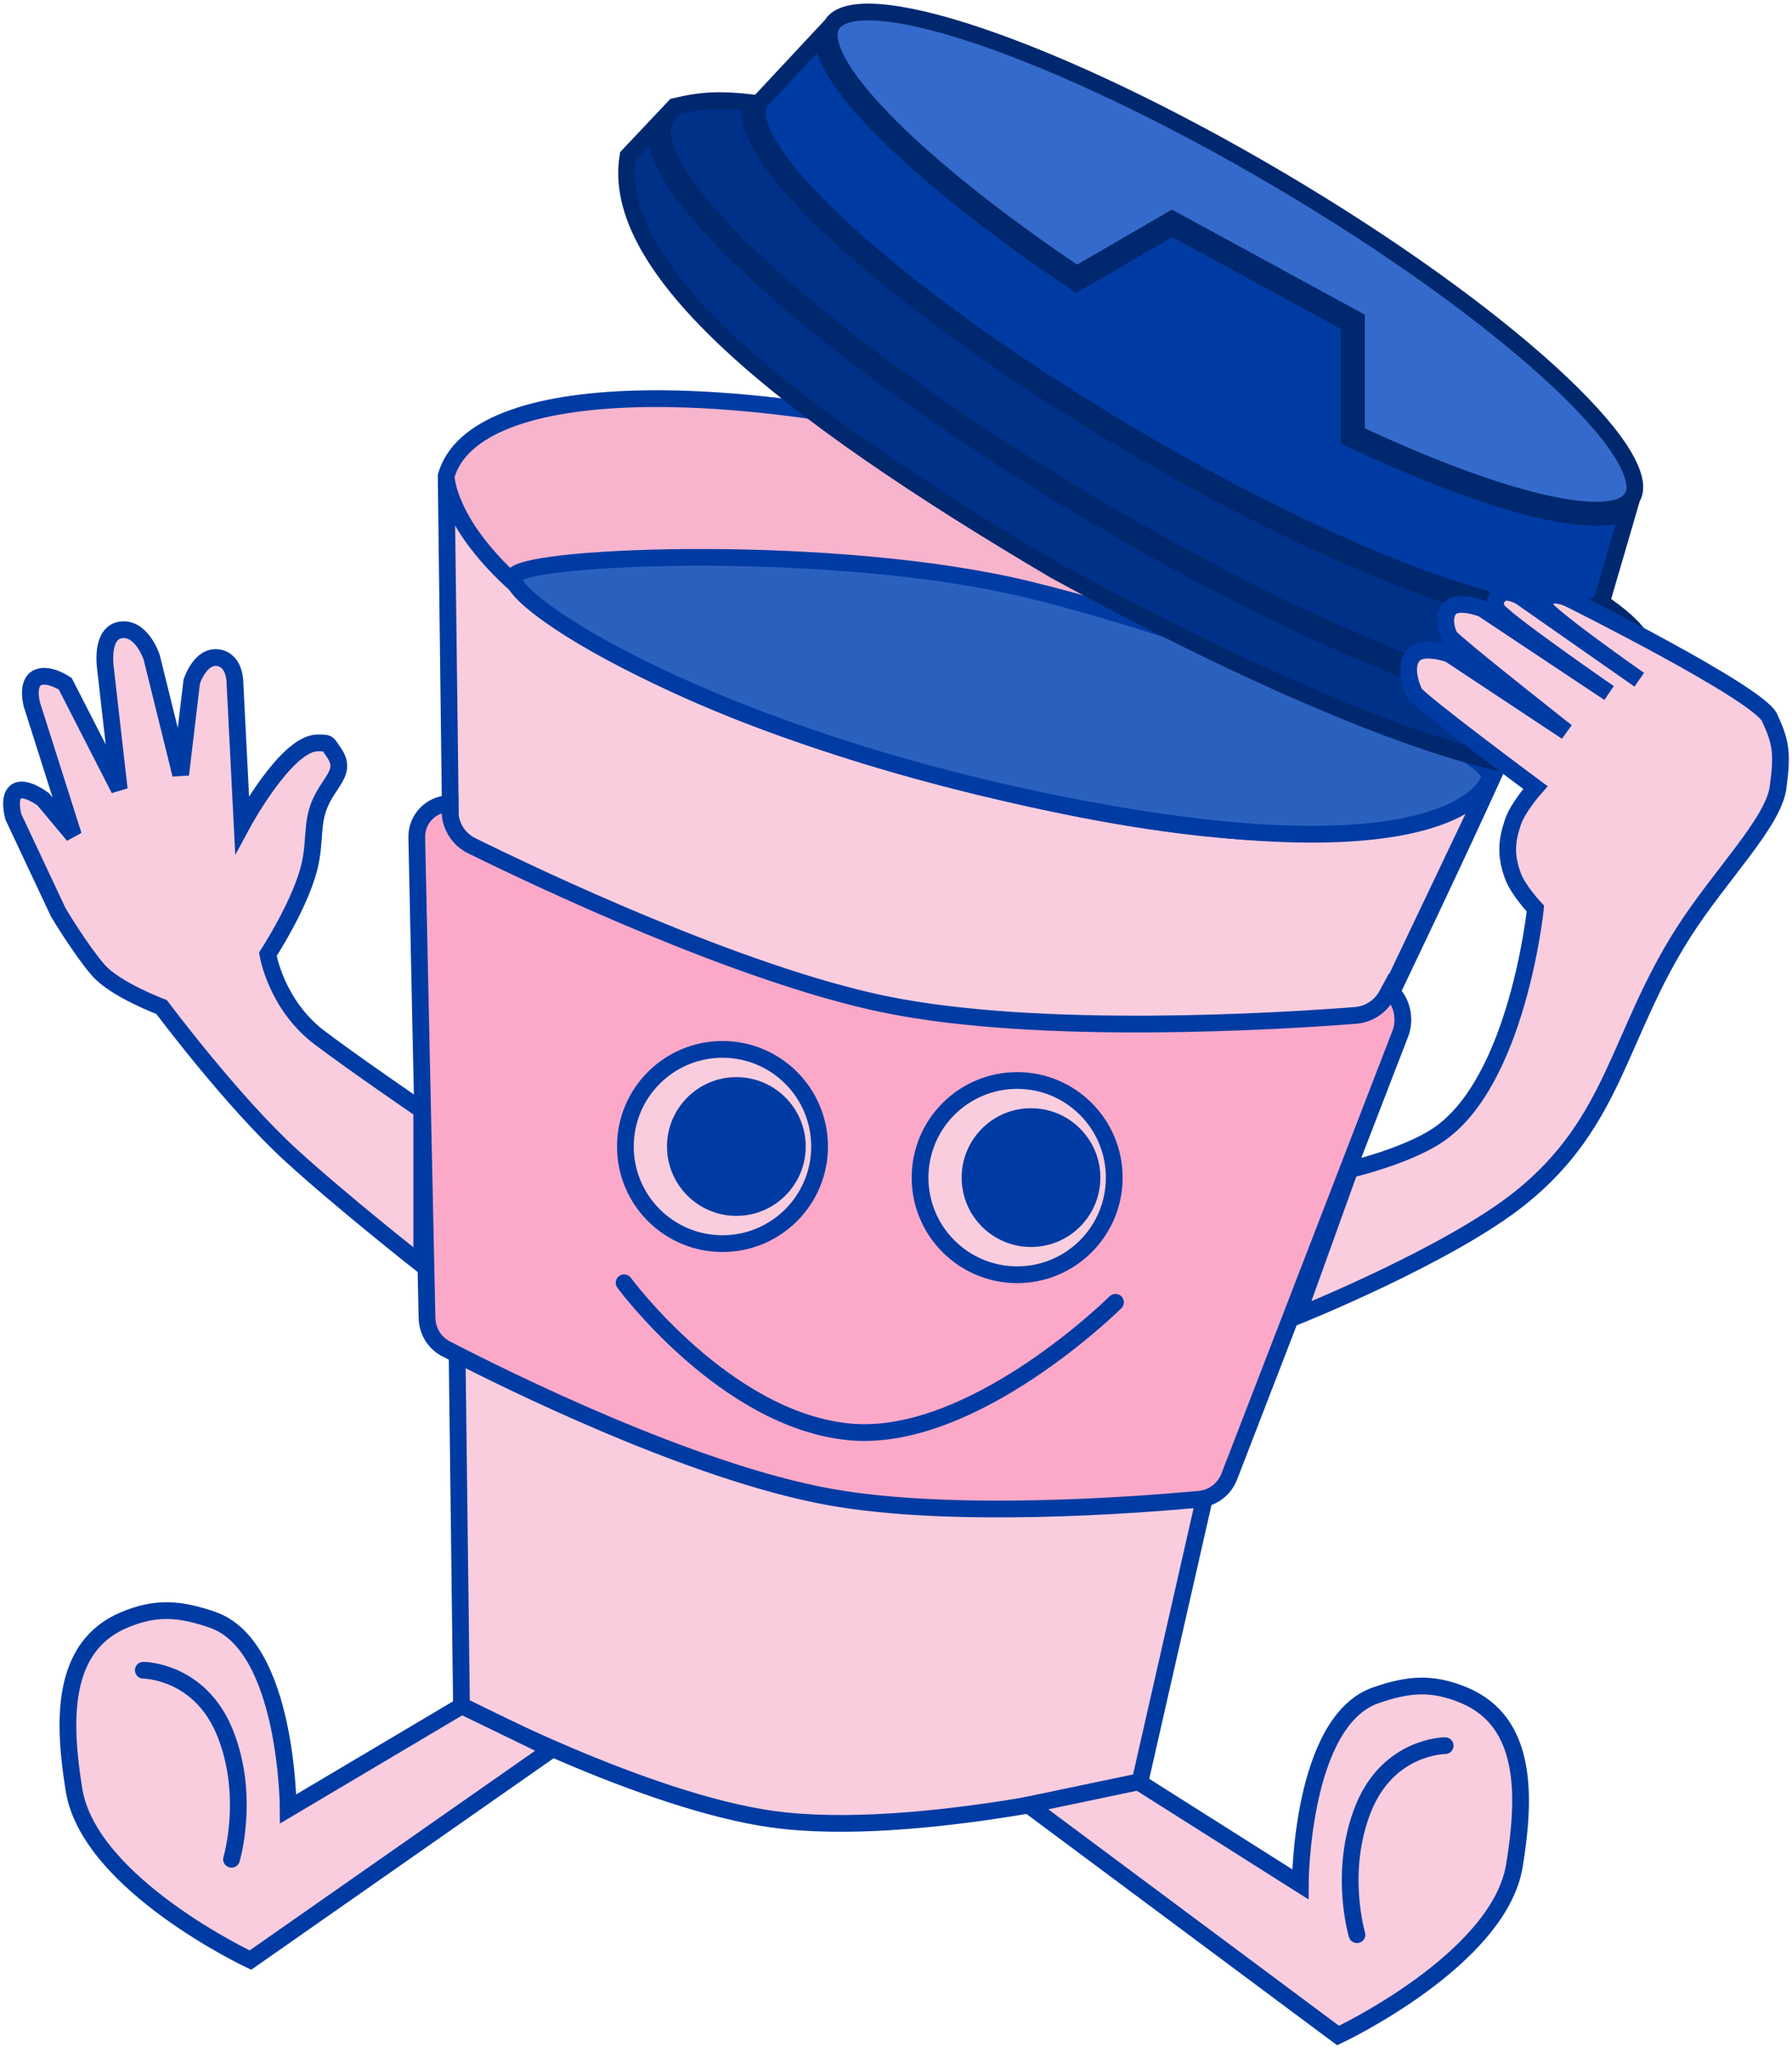 <?xml version="1.0" encoding="UTF-8"?> <svg xmlns="http://www.w3.org/2000/svg" width="214" height="245" viewBox="0 0 214 245" fill="none"><path d="M55.11 203.632C55.11 203.632 76.976 215.086 92.283 217.199C109.328 219.551 136.122 212.789 136.122 212.789L149.906 152.189L178.729 91.681C177.241 94.352 167.103 106.997 113.188 92.945C54.043 77.531 53.29 57.346 53.28 56.835L55.11 203.632Z" fill="#F9CDDE"></path><path d="M122.17 54.351C87.466 44.855 56.623 45.092 53.28 56.825V56.835C53.29 57.347 54.043 77.531 113.188 92.946C167.103 106.997 177.241 94.352 178.73 91.681L178.954 91.21C182.297 79.478 156.874 63.846 122.17 54.351Z" fill="#F7B4CD"></path><path d="M149.906 152.189L136.122 212.79C136.122 212.79 109.328 219.551 92.283 217.199C76.976 215.086 55.11 203.632 55.11 203.632L53.28 56.835M149.906 152.189C149.906 152.189 169.644 111.874 178.954 91.21M149.906 152.189L178.73 91.681M53.28 56.835C53.28 56.829 53.28 56.825 53.28 56.825M53.28 56.835V56.825M53.28 56.835C53.29 57.347 54.043 77.531 113.188 92.946C167.103 106.997 177.241 94.352 178.73 91.681M178.954 91.21C182.297 79.478 156.874 63.846 122.17 54.351C87.466 44.855 56.623 45.092 53.28 56.825M178.954 91.21C178.954 91.21 178.895 91.385 178.73 91.681M178.954 91.21L178.73 91.681" stroke="#003BA4" stroke-width="2" stroke-linecap="round"></path><path d="M61.457 68.66C63.59 66.239 100.069 64.875 122.731 70.37C145.215 75.823 179.304 89.372 177.848 93.016C176.393 96.66 166.02 104.263 124.542 95.628C83.064 86.994 59.324 71.081 61.457 68.66Z" fill="#2B61BE" stroke="#003BA4" stroke-width="2" stroke-linecap="round"></path><path d="M29.904 234.015L65.875 208.864L55.151 203.659L34.418 215.96C34.418 215.96 34.36 196.5 25.39 193.391C21.504 192.045 18.654 191.806 14.859 193.391C7.225 196.58 7.515 205.537 8.84 213.703C10.67 224.984 29.904 234.015 29.904 234.015Z" fill="#F9CDDE"></path><path d="M27.648 221.978C27.648 221.978 29.904 214.454 26.895 206.932C23.886 199.41 17.115 199.409 17.115 199.409M65.875 208.864L29.904 234.015C29.904 234.015 10.67 224.984 8.84 213.703C7.515 205.537 7.225 196.58 14.859 193.391C18.654 191.806 21.504 192.045 25.39 193.391C34.36 196.5 34.418 215.96 34.418 215.96L55.151 203.659L65.875 208.864Z" stroke="#003BA4" stroke-width="2" stroke-linecap="round"></path><path d="M159.792 243.02L122.807 215.489L135.947 212.737L155.278 224.965C155.278 224.965 155.337 205.505 164.306 202.396C168.192 201.049 171.043 200.811 174.838 202.396C182.472 205.585 182.181 214.542 180.856 222.708C179.026 233.989 159.792 243.02 159.792 243.02Z" fill="#F9CDDE"></path><path d="M162.049 230.983C162.049 230.983 159.792 223.459 162.801 215.937C165.81 208.415 172.581 208.414 172.581 208.414M122.807 215.489L159.792 243.02C159.792 243.02 179.026 233.989 180.856 222.708C182.181 214.542 182.472 205.585 174.838 202.396C171.043 200.811 168.192 201.049 164.306 202.396C155.337 205.505 155.278 224.965 155.278 224.965L135.948 212.737L122.807 215.489Z" stroke="#003BA4" stroke-width="2" stroke-linecap="round"></path><path d="M146.804 176.275C146.22 177.784 144.856 178.842 143.245 178.992C135.762 179.688 113.828 181.366 99.13 178.731C82.608 175.769 60.294 164.679 53.264 161.036C51.88 160.319 51.028 158.907 50.994 157.349L49.769 99.992C49.722 97.77 51.51 95.943 53.732 95.943V96.756C53.732 98.545 54.716 100.175 56.321 100.967C64.184 104.844 88.303 116.31 105.579 119.887C124.201 123.744 153.191 121.906 161.874 121.23C163.465 121.105 164.87 120.173 165.627 118.769L165.999 118.08L166.607 118.912C167.568 120.224 167.794 121.934 167.208 123.451L146.804 176.275Z" fill="#FCA9C9" stroke="#003BA4" stroke-width="2" stroke-linecap="round"></path><path d="M74.533 153.151C74.533 153.151 86.522 169.451 101.331 170.942C116.142 172.433 133.21 155.478 133.21 155.478" stroke="#003BA4" stroke-width="2" stroke-linecap="round" stroke-linejoin="round"></path><path d="M86.279 148.476C92.683 148.476 97.874 143.285 97.874 136.881C97.874 130.477 92.683 125.285 86.279 125.285C79.875 125.285 74.683 130.477 74.683 136.881C74.683 143.285 79.875 148.476 86.279 148.476Z" fill="#F9CDDE" stroke="#003BA4" stroke-width="2" stroke-linecap="round"></path><path d="M87.936 145.163C92.51 145.163 96.219 141.454 96.219 136.88C96.219 132.306 92.51 128.598 87.936 128.598C83.362 128.598 79.654 132.306 79.654 136.88C79.654 141.454 83.362 145.163 87.936 145.163Z" fill="#003BA4"></path><path d="M121.469 152.19C127.873 152.19 133.064 146.999 133.064 140.595C133.064 134.191 127.873 128.999 121.469 128.999C115.065 128.999 109.873 134.191 109.873 140.595C109.873 146.999 115.065 152.19 121.469 152.19Z" fill="#F9CDDE" stroke="#003BA4" stroke-width="2" stroke-linecap="round"></path><path d="M123.123 148.877C127.697 148.877 131.405 145.168 131.405 140.594C131.405 136.02 127.697 132.312 123.123 132.312C118.549 132.312 114.84 136.02 114.84 140.594C114.84 145.168 118.549 148.877 123.123 148.877Z" fill="#003BA4"></path><path d="M195.293 59.613C192.888 63.691 179.19 60.336 161.548 52.046V38.421L139.978 26.67L128.572 33.286C108.895 20.086 96.234 7.358 98.962 2.733L90.407 11.897C86.961 17.739 106.855 35.87 134.84 52.394C162.825 68.918 188.305 77.577 191.75 71.736L195.293 59.613Z" fill="#003BA4"></path><path d="M153.058 21.119C126.457 5.412 102.237 -2.82 98.962 2.733C96.234 7.358 108.895 20.086 128.572 33.285L139.978 26.669L161.548 38.42V52.045C179.19 60.335 192.889 63.69 195.294 59.613C198.569 54.06 179.659 36.825 153.058 21.119Z" fill="#346ACB"></path><path d="M191.751 71.735C188.305 77.577 162.825 68.917 134.84 52.393C106.855 35.869 86.962 17.738 90.407 11.897C86.118 11.396 83.885 11.459 80.35 12.319L74.59 18.421C72.106 32.319 93.252 49.289 125.748 68.476C159.628 87.007 187.949 97.142 191.95 90.359L196.255 84.153L196.783 83.391C198.359 77.966 197.05 75.458 191.751 71.735Z" fill="#003189"></path><path d="M78.888 14.5C76.284 21.795 99.039 42.283 130.732 60.995C162.001 79.459 190.576 89.466 196.255 84.153M195.089 57.112C195.328 58.078 195.253 58.828 194.92 59.392C194.431 60.221 193.314 60.757 191.458 60.883C189.621 61.008 187.18 60.722 184.232 60.044C178.399 58.701 170.687 55.845 161.983 51.769V38.42V38.162L161.756 38.039L140.186 26.288L139.972 26.171L139.761 26.294L128.589 32.774C118.866 26.235 110.891 19.83 105.676 14.49C103.046 11.797 101.136 9.393 100.053 7.395C98.953 5.366 98.779 3.897 99.336 2.954V2.953C99.668 2.389 100.288 1.961 101.248 1.703C102.211 1.445 103.475 1.371 105.023 1.487C108.117 1.719 112.243 2.705 117.123 4.364C126.877 7.679 139.555 13.649 152.838 21.492C166.121 29.335 177.472 37.553 185.087 44.494C188.898 47.967 191.755 51.104 193.454 53.702C194.304 55.001 194.85 56.145 195.089 57.112ZM194.435 61.005L191.35 71.559C190.99 72.137 190.34 72.575 189.351 72.84C188.336 73.112 187.003 73.191 185.373 73.069C182.115 72.824 177.772 71.785 172.638 70.04C162.375 66.552 149.036 60.271 135.061 52.019C121.086 43.768 109.143 35.121 101.13 27.818C97.121 24.164 94.113 20.862 92.324 18.127C91.429 16.759 90.853 15.553 90.601 14.532C90.354 13.534 90.424 12.752 90.758 12.156L98.159 4.229C98.17 5.292 98.585 6.508 99.289 7.808C100.428 9.909 102.401 12.38 105.055 15.097C110.367 20.536 118.478 27.037 128.33 33.646L128.556 33.797L128.79 33.66L139.985 27.167L161.115 38.678V52.045V52.321L161.364 52.438C170.199 56.589 178.065 59.514 184.038 60.889C187.021 61.576 189.557 61.882 191.517 61.749C192.67 61.67 193.666 61.436 194.435 61.005ZM189.577 73.678C190.543 73.419 191.328 72.985 191.855 72.341C194.283 74.082 195.742 75.522 196.449 77.102C197.175 78.723 197.143 80.569 196.386 83.203L195.926 83.866C195.305 84.43 194.346 84.822 193.03 85.011C191.695 85.202 190.032 85.179 188.071 84.942C184.149 84.467 179.101 83.149 173.234 81.081C161.505 76.947 146.569 69.843 130.952 60.622C114.721 51.038 100.848 40.995 91.539 32.511C86.882 28.266 83.384 24.427 81.303 21.244C80.261 19.651 79.588 18.244 79.292 17.047C78.996 15.852 79.086 14.908 79.509 14.191C79.58 14.07 79.587 13.93 79.539 13.81L80.577 12.71C83.816 11.932 85.945 11.844 89.767 12.261C89.519 12.996 89.535 13.836 89.758 14.74C90.043 15.893 90.675 17.191 91.598 18.602C93.445 21.426 96.514 24.785 100.545 28.46C108.614 35.813 120.61 44.494 134.62 52.767C148.63 61.039 162.024 67.35 172.358 70.862C177.522 72.617 181.944 73.681 185.308 73.934C186.989 74.06 188.43 73.986 189.577 73.678ZM193.154 85.87C193.754 85.784 194.307 85.655 194.806 85.481L191.594 90.111L191.585 90.124L191.576 90.138C191.151 90.859 190.384 91.391 189.232 91.707C188.075 92.025 186.563 92.115 184.716 91.974C181.022 91.693 176.088 90.496 170.193 88.499C158.412 84.509 142.889 77.356 125.963 68.099C109.724 58.51 96.348 49.491 87.346 41.146C82.845 36.974 79.455 32.986 77.345 29.195C75.263 25.456 74.44 21.934 74.995 18.623L78.292 15.131C78.203 15.786 78.263 16.499 78.45 17.255C78.778 18.583 79.507 20.083 80.576 21.719C82.716 24.991 86.275 28.887 90.955 33.152C100.319 41.687 114.245 51.765 130.511 61.369C146.163 70.611 161.15 77.742 172.946 81.9C178.841 83.978 183.956 85.318 187.966 85.803C189.971 86.046 191.717 86.076 193.154 85.87Z" stroke="#00286F" stroke-width="2" stroke-linecap="round"></path><path d="M161.209 139.629C161.209 139.629 167.816 138.093 171.632 135.572C181.245 129.221 183.358 108.476 183.358 108.476C183.358 108.476 181.281 106.287 180.652 104.525C179.822 102.2 179.87 100.544 180.652 98.203C181.268 96.359 183.358 94.025 183.358 94.025C183.358 94.025 169.377 83.639 168.926 82.736C168.475 81.832 167.586 79.318 168.926 78.107C170.135 77.014 173.097 78.107 173.097 78.107L187.079 87.364C187.079 87.364 173.436 76.639 173.097 75.962C172.759 75.284 172.283 73.672 173.097 72.687C174.081 71.499 177.044 72.687 177.044 72.687L192.152 82.736C192.152 82.736 179.073 73.704 178.735 72.687C178.397 71.671 178.707 71.322 179.299 70.881C180.013 70.349 181.554 71.22 181.554 71.22L195.761 81.155C195.761 81.155 183.809 72.797 184.26 72.123C184.711 71.45 184.649 71.463 185.049 71.22C185.885 70.712 187.53 71.558 187.53 71.558C187.53 71.558 209.967 82.736 211.32 85.671C212.673 88.606 212.899 89.848 212.335 94.025C211.771 98.203 205.398 104.511 201.06 111.299C193.228 123.553 192.899 133.934 181.554 143.023C172.98 149.892 154.9 157.135 154.9 157.135L161.209 139.629Z" fill="#F9CDDE" stroke="#003BA4" stroke-width="2" stroke-linecap="round"></path><path d="M37.047 103.046C36.101 107.633 31.987 113.925 31.987 113.925C31.987 113.925 32.945 119.917 38.13 123.86C42.054 126.843 50.367 132.531 50.367 132.531V150.984C50.367 150.984 40.919 143.562 34.717 137.893C27.691 131.472 19.298 120.23 19.298 120.23C19.298 120.23 13.772 118.166 11.728 115.814C9.633 113.403 6.97 108.95 6.97 108.95L1.595 97.517C1.595 97.517 0.96 95.297 1.855 94.552C2.885 93.694 5.169 95.434 5.169 95.434L8.773 99.742L3.823 84.165C3.823 84.165 3.054 81.504 4.547 80.877C5.861 80.325 7.794 81.638 7.794 81.638L14.241 94.236L12.588 79.738C12.588 79.738 11.937 75.427 14.544 75.191C16.993 74.969 18.122 78.5 18.122 78.5L21.576 92.475L22.896 81.38C22.896 81.38 23.909 78.155 26.1 78.533C28.152 78.887 28.061 81.624 28.061 81.624L28.913 98.443C28.913 98.443 34.158 88.699 37.92 88.699C39.316 88.699 39.029 88.654 39.836 89.791C41.927 92.738 38.13 93.576 37.578 98.35C37.365 100.184 37.42 101.238 37.047 103.046Z" fill="#F9CDDE" stroke="#003BA4" stroke-width="2" stroke-linecap="round"></path></svg> 